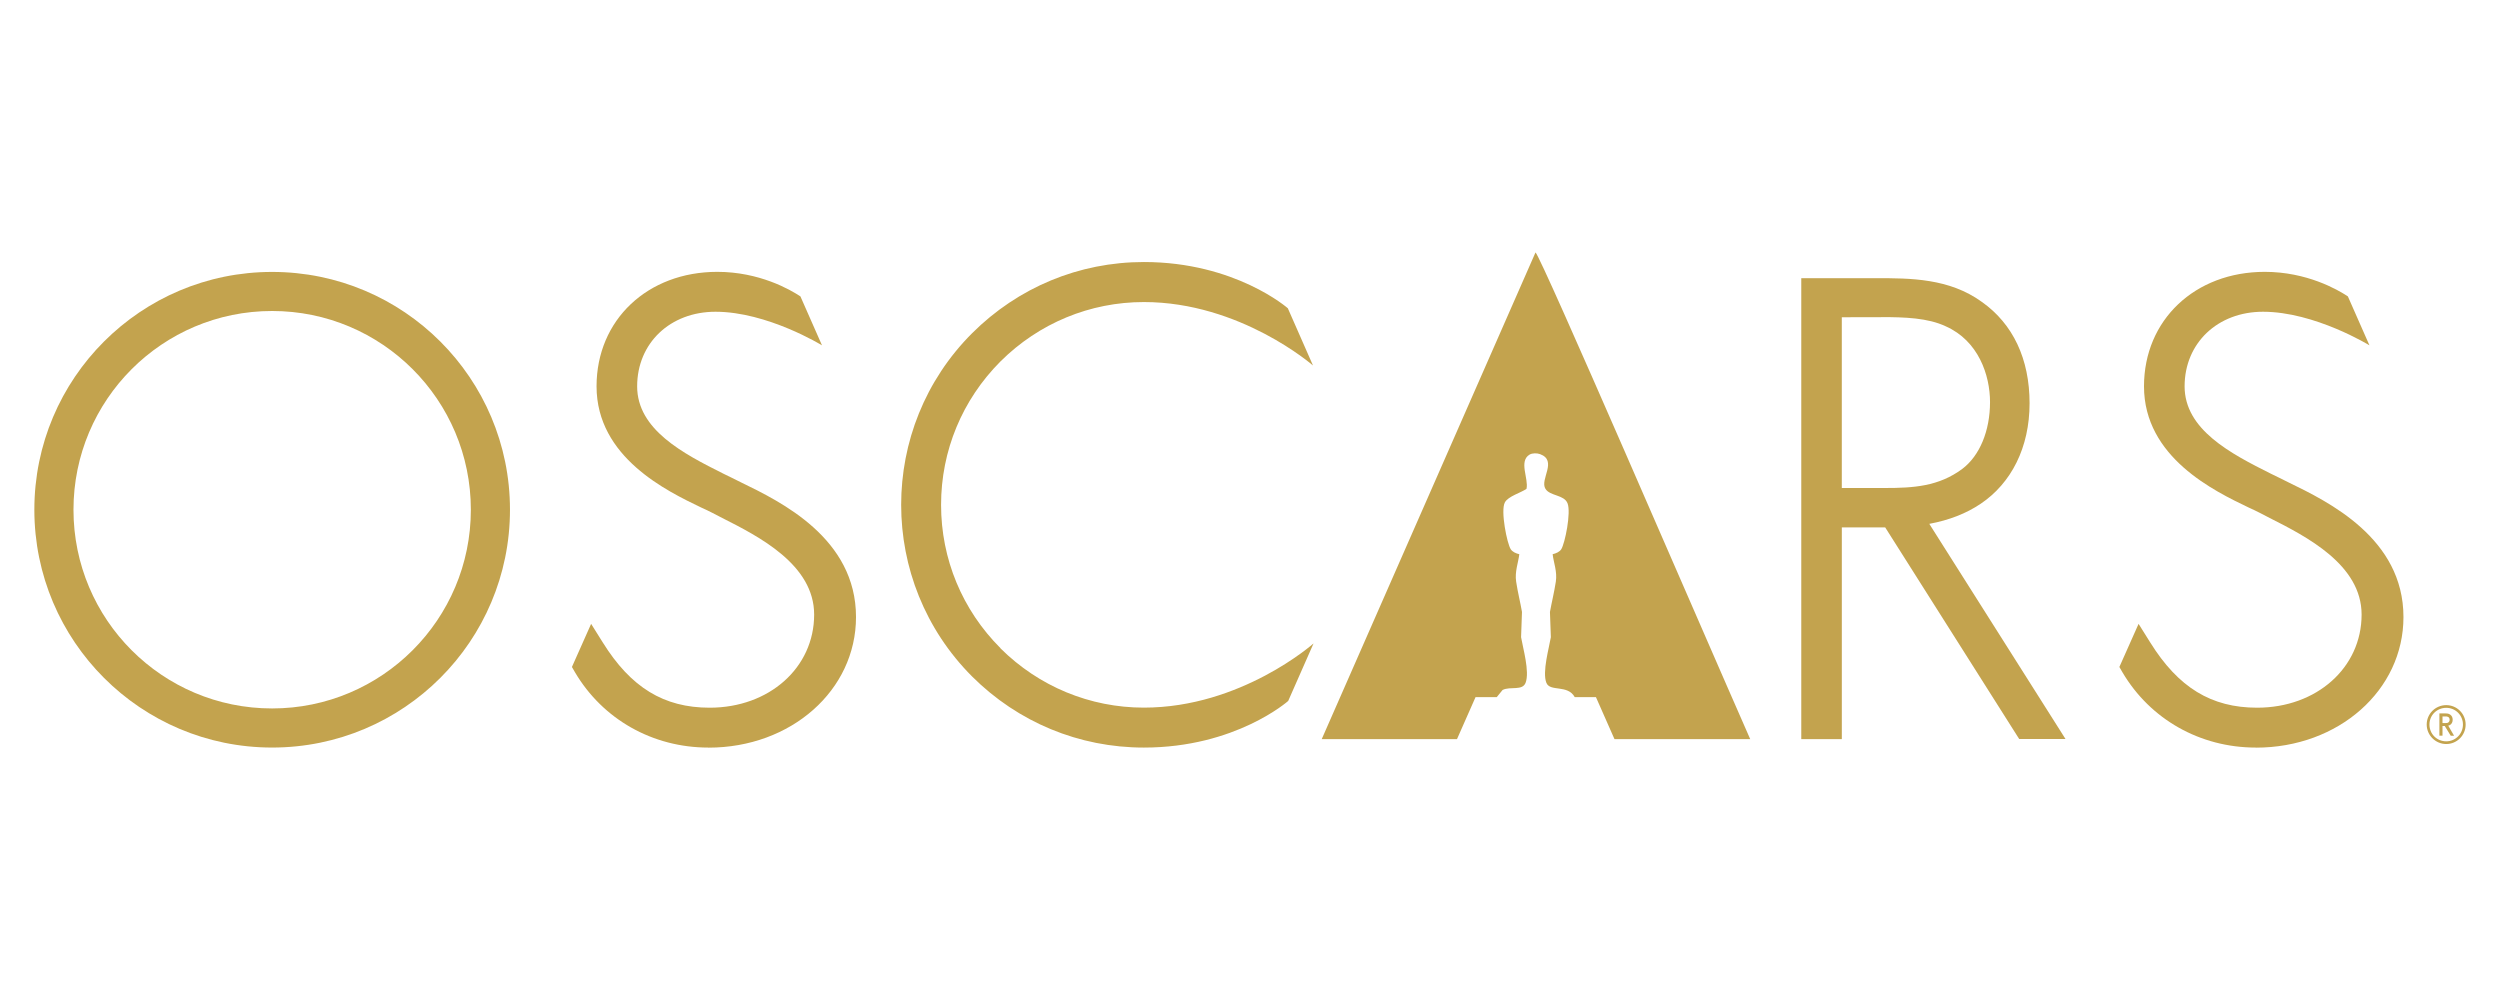 <?xml version="1.0" encoding="UTF-8"?>
<svg id="Layer_1" data-name="Layer 1" xmlns="http://www.w3.org/2000/svg" viewBox="0 0 1000 400">
  <defs>
    <style>
      .cls-1 {
        fill: #c3a34e;
      }
    </style>
  </defs>
  <g id="g8">
    <g id="g10">
      <path id="path12" class="cls-1" d="M614.21,100.97c2.33,1.91,64.94,147.15,85.87,194.67h-54.29c-2.47-5.59-4.92-11.19-7.41-16.78h-8.48c-2.83-5.18-9.89-2-11.36-5.76-1.7-4.32,1.11-14.05,1.8-18.22-.1-3.37-.23-6.73-.36-10.1.7-3.88,1.66-7.68,2.35-12.1.63-4.01-.91-7.71-1.27-11,1.4-.33,2.77-.94,3.44-1.98,1.47-2.31,4-14.68,2.51-18.39-1.38-3.47-7.01-2.84-8.83-5.78-2.37-3.77,4.98-11.24-2.15-13.88-1.21-.44-3.05-.46-4.17.17-4.48,2.63-.34,9.63-1.26,13.71-2.25,1.6-7.31,2.95-8.65,5.42-1.81,3.3.88,16.55,2.35,18.75.66,1.03,2.03,1.67,3.42,1.98-.37,3.27-1.88,7.01-1.26,11,.68,4.45,1.66,8.2,2.33,12.1-.1,3.37-.21,6.73-.36,10.1.71,4.27,3.5,13.77,1.81,18.22-1.28,3.35-6.11,1.33-9.2,2.88-.78.97-1.57,1.93-2.35,2.88h-8.48c-2.47,5.61-4.92,11.2-7.41,16.78h-54.11c28.49-64.88,57-129.77,85.51-194.67"/>
      <path id="path14" class="cls-1" d="M108.85,283.38c-43.92,0-79.46-35.59-79.46-79.49s35.54-79.49,79.46-79.49,79.49,35.59,79.49,79.49-35.61,79.49-79.49,79.49M108.85,108.77c-52.55,0-95.11,42.58-95.11,95.11s42.56,95.14,95.11,95.14,95.14-42.58,95.14-95.14-42.59-95.11-95.14-95.11"/>
      <path id="path16" class="cls-1" d="M752.4,126.87l-15.68.03v68.3h17.19c11.39,0,21.53-.59,31.01-7.65,6.93-5.22,11.09-15.17,11.09-26.7,0-10.83-4.64-24.5-17.68-30.31-7.19-3.4-16.38-3.7-25.94-3.7M807.7,295.64l-53.62-84.68h-17.35v84.68h-16.22V111.27h29.85c13.73,0,29.28,0,42.38,9.49,12.46,8.79,19.09,22.84,19.09,40.54s-7.32,31.95-19.52,40.18c-5.86,3.95-12.66,6.58-20.59,8.06l54.49,86.07h-18.49"/>
      <path id="path18" class="cls-1" d="M525.4,257.42l-10.12,22.96s-21.02,18.65-57.72,18.65c-25.95,0-50.33-10.12-68.69-28.41-37.87-37.9-37.87-99.51,0-137.36,18.35-18.29,42.73-28.45,68.69-28.45,36.56,0,57.57,18.49,57.57,18.49l10.07,22.9s-29.02-25.38-67.66-25.38c-21.52,0-41.96,8.43-57.37,23.77-15.28,15.34-23.74,35.69-23.74,57.35s8.48,42.04,23.74,57.3v.07c15.41,15.31,35.86,23.74,57.37,23.74,38.95,0,67.83-25.64,67.83-25.64"/>
      <path id="path20" class="cls-1" d="M283.35,299.03c-22.27,0-42.25-11.27-53.38-30.16l-1.2-2.08,7.68-17.25,4.64,7.41c11.24,18.05,24.43,26.13,42.78,26.13,23.81,0,41.79-16.01,41.79-37.24,0-19.99-22.1-31.23-36.77-38.65-1.4-.71-2.77-1.43-4.02-2.08-1.24-.64-2.74-1.36-4.39-2.1-13.58-6.52-41.86-20.03-41.86-48.48,0-26.57,20.42-45.79,48.3-45.79,16.78,0,29.09,7.06,33.25,9.82,0,.04,8.63,19.58,8.63,19.58,0,0-21.86-13.44-42.58-13.44-18.16,0-31.36,12.54-31.36,29.84s18.36,26.87,34.57,34.97l3.04,1.48c1.16.61,2.45,1.23,3.84,1.91,16.1,7.82,46.09,22.39,46.09,53.92,0,29.29-25.94,52.24-59.03,52.24"/>
      <path id="path22" class="cls-1" d="M902.33,299.03c-22.27,0-42.25-11.27-53.38-30.16l-1.2-2.08,7.68-17.25,4.64,7.41c11.24,18.05,24.43,26.13,42.78,26.13,23.81,0,41.79-16.01,41.79-37.24,0-19.99-22.1-31.23-36.77-38.65-1.4-.71-2.77-1.43-4.02-2.08-1.24-.64-2.74-1.36-4.39-2.1-13.6-6.52-41.86-20.03-41.86-48.48,0-26.57,20.42-45.79,48.3-45.79,16.78,0,29.09,7.06,33.25,9.82,0,.04,8.63,19.58,8.63,19.58,0,0-21.86-13.44-42.58-13.44-18.16,0-31.36,12.54-31.36,29.84s18.36,26.87,34.57,34.97l3.04,1.48c1.16.61,2.45,1.23,3.84,1.91,16.1,7.82,46.09,22.39,46.09,53.92,0,29.29-25.94,52.24-59.03,52.24"/>
      <path id="path24" class="cls-1" d="M978.5,296.53c-3.77,0-6.72-2.94-6.72-6.72s3.02-6.68,6.72-6.68,6.68,2.98,6.68,6.68-2.94,6.72-6.68,6.72ZM978.5,282.05c-4.31,0-7.82,3.48-7.82,7.76s3.51,7.8,7.82,7.8,7.76-3.5,7.76-7.8-3.48-7.76-7.76-7.76"/>
      <path id="path26" class="cls-1" d="M977,289.23v-2.65h1.11c.37,0,.77,0,1.08.16.49.21.66.74.66,1.16s-.17.8-.47,1.04c-.31.27-.73.29-1.21.29h-1.17ZM979.94,290.04c.73-.44,1.13-1.18,1.13-2.13s-.34-1.6-.97-2.05c-.66-.49-1.41-.49-2.07-.49h-2.27v8.9h1.24v-3.88h.9l2.37,3.87.03.03h1.33l-2.33-4.01c.2-.06.43-.14.64-.26h0"/>
    </g>
  </g>
</svg>